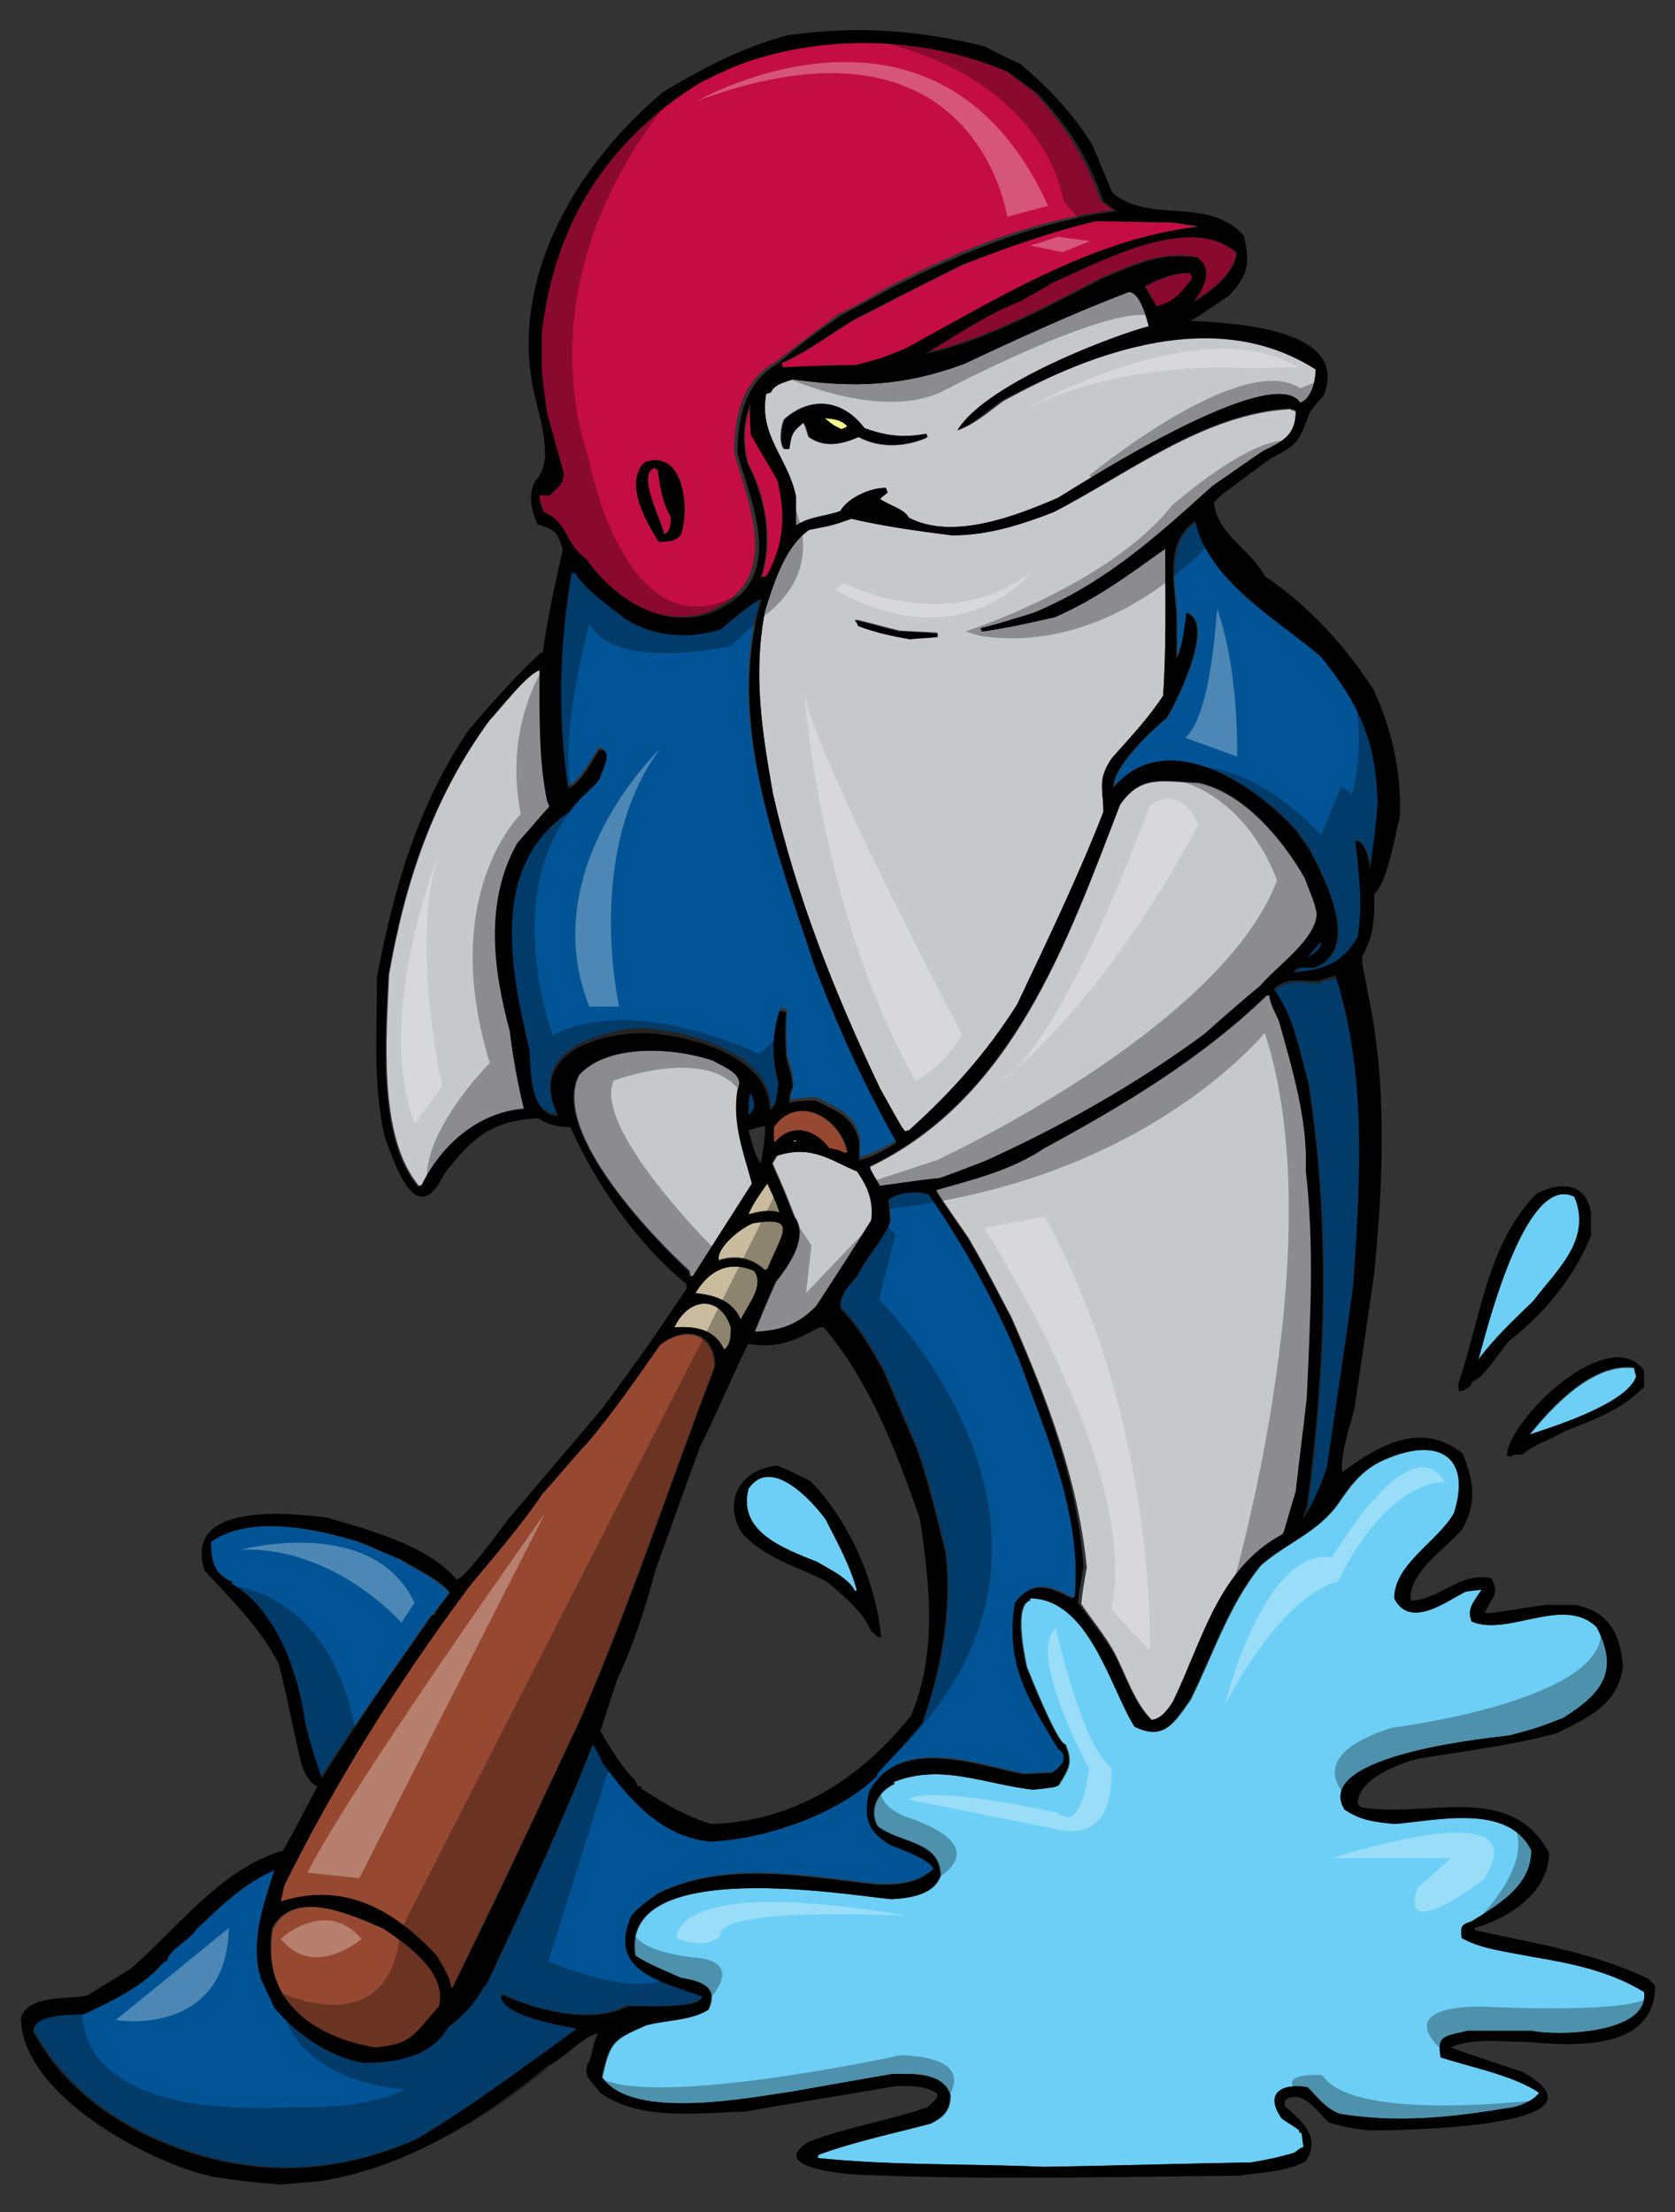 <?xml version="1.0" encoding="utf-8"?>
<!-- Generator: Adobe Illustrator 17.0.0, SVG Export Plug-In . SVG Version: 6.00 Build 0)  -->
<!DOCTYPE svg PUBLIC "-//W3C//DTD SVG 1.1//EN" "http://www.w3.org/Graphics/SVG/1.1/DTD/svg11.dtd">
<svg version="1.1" id="Layer_1" xmlns="http://www.w3.org/2000/svg" xmlns:xlink="http://www.w3.org/1999/xlink" x="0px" y="0px"
	 width="151.5px" height="200px" viewBox="0 0 151.5 200" enable-background="new 0 0 151.5 200" xml:space="preserve">
<rect x="0" y="0" width="151.5" height="200" fill="#333333" stroke="none"/>
<path id="color7" fill="#6DCFF6" d="M148.9,180.1c0.3,3.8-8.1,4-10.3,3.5c-1.9,0-3.9,0-5.8,0c-1.9,0.5-2.8,0.3-2.4,2.4
	c2.7,0.9,6.5,1.6,8.9,3.2c-0.5,0.7-1.5,1.1-2.3,1.3c-5.4,0.9-10.4,1.5-15.8,0.6c-1.3-0.5-1.9-1.4-2.9-2.4c-2.2-0.4-3.9,0.5-2.3,2.8
	c0.5,0.4,1.1,0.7,1.6,1.1c0,0.1,0,0.1,0,0.2c0.1,0,0.1,0,0.2,0c0.1,0.4,0.1,0.9,0.2,1.3c-0.3,0.1-0.3,0.1-0.8,0.5
	c-1.3,0.4-2.7,0.7-4,0.9c-6.2,0.1-12.4,0.3-18.7,0.4c-6.8-0.3-13.7-0.1-20.5-0.8c0-0.1,0-0.2,0.1-0.3c3.3-1.2,6.7-1.9,10.1-2.8
	c1.2-0.6,1.8-1.2,1.8-2.6c-0.7-2.1-3.4-1.9-5.2-1.9c-4.6,0.8-4.6,0.8-9.1,1.6c-3.6,0.5-14.5,2.7-17.2-1.3c0.7-3.2,1-3.4,4-4.7
	c1.9-0.5,4-0.4,5.6-1.4c1-2.1-0.7-2.6-2.5-2.9c-1.3-0.6-2.9-1.2-4.1-2c-1.5-9.1,19.7-5.4,23.2-5.1c1.7-0.1,3.8-0.4,4.4-2.1
	c0-3.2-3.6-2.9-5.7-4.5c-0.8-1.5,0-3.1,1.5-3.8c0-0.1,0-0.2,0-0.2c4.3-1.7,8.2,0.2,12.6,0.7c1.9-0.2,1.9-0.2,2.3-0.4
	c0.9-1.5,1.3-2,0.6-3.7c-0.7,0-3.1-6-3.5-7c-0.2-1-1.2-5.6,0.3-6c0-0.1,0-0.2,0-0.2c5.4,0,7.3,8.1,9.5,11.6c2.6,1.3,3.5-0.3,5-2.4
	c2-4,3.5-8.7,6.4-12.2c2.3-2,5.2-3,7-5.6c0.9-1.3,2-3,4.1-3.9c4.7-2.1,8.1-0.6,6.4,4.8c-1.5,2.6-5.4,4.6-5.4,7.7
	c1.4,2.8,4.6,0.3,6.4-0.6c0.5-0.1,1-0.1,1.5-0.2c-0.6,1-1.4,1.7-0.9,2.9c3.2,1.4,8.3-2.4,11.3,0.5c2.1,4,0.5,6-3,8.2
	c-2.3,0.9-2.3,0.9-4.9,1.6c-0.5,0.1-18,1.6-14.9,6.7c1.5,1,2.6,1.1,4.5,1.3c3.8-0.3,10.3-1.9,12.4,2.4c0,3.2-3,4.9-5.4,6.4
	c-1,0.3-1,0.5-0.9,1.5c1.6,1,4.4,1.3,6.3,1.7C142.2,177.4,145.7,178.2,148.9,180.1z M73.9,141.2c1,0.6,2.9,1.5,3.4,2.6
	c0.1,0,0.1,0,0.2,0c-0.6-2.2-1.8-4.4-2.8-6.4c-1.3-1.8-5-5.8-7-2.8C66.7,138.5,70.9,140,73.9,141.2z M148,124.5
	c-0.1-0.3-0.2-0.6-0.2-0.8c-3.7-0.5-7.4,3.5-9.5,6.1C140.4,129.1,147.2,127,148,124.5z M138.7,117.6c2.1-2.8,5.4-5.5,3.7-9.4
	c-4.5-2.3-8.1,12.8-8.7,14.7C135.1,121,136.9,119.3,138.7,117.6z"/>
<path id="color6" fill="#974831" d="M24.7,174.4c1.9-3.8,7.3-1.2,10,0c2.1,1.4,5.9,4,5.1,7.1c-2.3,2.5-2.3,3.4-5.8,3.7
	C28.2,184.2,23.6,180.8,24.7,174.4z M39.4,176.9c0.4,0.9,1.3,2,1.3,3c0.1-0.1,0.1-0.1,0.2-0.2c4.4-9,4.4-9,11.4-23.9
	c4.6-10.5,8.2-21.5,12.3-32.2c0-3.2-2.8-3.7-5-1.9c-2.2,3-4.4,6.2-6.7,9c-0.2,0.1-3.3,3.8-3.9,4.4c-2,2.9-4.5,5.7-6.7,8.5
	c-6.4,8.6-11.9,17.4-16.7,27c-0.1,0.5-0.2,1-0.3,1.5C31,170.2,35.5,172.6,39.4,176.9z M74.9,103.8c1,0.2,1,0.2,1.3,0.4
	c0.1,0,0.3,0,0.4,0c-0.6-3.1-4.5-5.4-6.7-2.3c0,0.4,0,0.9,0,1.3c0,0,0.1,0,0.2,0C71.6,101.5,73.8,102.1,74.9,103.8z"/>
<path id="color5" fill="#C9BC9E" d="M61,120c1.3-2.7,4.1-3,5.1,0c0,0.7,0,1.6-0.6,2C64.5,120.1,62.8,119.9,61,120z M62.9,116.9
	c1.7,0.2,3.4,0.7,4.1,2.4c0.6-1.3,2.2-3.1,1.2-4.4C65.9,113.9,64.1,114.9,62.9,116.9z M65,113.9c1.6-0.5,3-0.2,4.2,0.9
	c0,0,0.1-0.1,0.2-0.1c1.3-3.2,2.9-4.8-1.3-4.2C67.1,111,64.8,112.7,65,113.9z M70.5,109.6c-0.3-0.9-0.3-0.9-1.1-2.6
	c-0.7,0.9-1.3,1.8-1.8,2.8C68.6,109.5,69.5,109.3,70.5,109.6z M72,103.2c0-0.1,0-0.1,0-0.1c-0.1,0-0.2,0-0.2,0c0,0.1,0,0.1,0,0.1
	C71.9,103.2,72,103.2,72,103.2z"/>
<path id="color4" fill="#005496" d="M67.7,100.8c0-1.4,0-1.4,0.2-2C68.2,99.6,68.5,100.1,67.7,100.8z M56.6,181.3
	c-3,1.7-8.2,0.4-11-1c-0.1,0-0.2,0.1-0.2,0.1c0.3,1.8,5.3,2.6,6.9,2.9c-4.7,3.4-9.5,7-14.5,10c-6.3,2.8-12.5,3.3-18.5,1.8
	c-6.7-1.7-12.9-5.4-16.2-11.5c0-1.7,3.6-1.5,4.6-1.6c2.4-1.1,5.5-2.6,7.2-4.7c0.1,0,0.2-0.1,0.3-0.1c0-0.9,2.2-2,2.6-2.8
	c2.2-2.1,4.3-4.2,7.1-5.4c-1,3.2-2.2,6.5-1.2,9.8c0.4,0.9,0.8,1.7,1.2,2.6c1.9,2.3,5,4.5,8.1,5c2.8,0,6.1-0.5,7.6-3.2
	c1.2-0.9,2.5-2.2,3.2-3.6c0.1-0.1,0.2-0.2,0.3-0.3c3.3-7.1,6.7-14.3,9.6-21.7c0.4,0.6,0.4,0.6,0.9,1.7c2.6,3.5,5.3,6.6,9.7,7.1
	c4.9-0.2,11.5-2.4,15.1-5.9c0-0.1,0-0.2,0-0.2c1.4-1.5,2.8-3,4.1-4.6c1.7-4.9,2.7-10.2,2.1-15.4c-0.8-3.1-1.5-6.3-2.6-9.4
	c-1-2.3-2-4.7-3-7c-1.2-2.2-2.2-3.9-3.9-5.7c-0.2-1.1,0.8-2.1,1.5-2.9c0.8-1.7,2.3-3.2,3-4.9c-0.1-1.4-0.1-1.4-0.2-2
	c0.9-0.7,2.7-0.9,3.7-0.5c3.3,4.8,6,9.7,8.2,15c2.4,6.7,5.7,14,5,21.4c-0.1,0-0.2,0.1-0.3,0.1c-2-1.1-3.6-1.6-5.1,0.4
	c-0.9,5.5,1.1,8.6,3.9,13.2c1.1,0.8,0.2,1.7-0.6,2.2c-0.9,0-1.7,0.1-2.6,0.1c-4.1-0.8-11.2-3.5-13.9,1.6c-0.5,2.3-0.2,3.5,1.9,4.8
	c0.5,0.2,3.9,1.4,3.9,2.2c-1.5,1.3-2.9,1.4-5,1.4c-6.5-0.7-13.8-2.2-19.9,0.8c-0.9,0.6-1.7,1.2-2.4,2c-2.2,5,2.6,5.9,6.4,7.3
	C63.3,181.7,57.6,181.3,56.6,181.3z M20,174.5c-0.1,0-0.1,0-0.2,0.2C19.8,174.6,19.9,174.5,20,174.5z M39,146c0.1,0,0.1,0,0.2,0
	c0.1-0.3,0.1-0.3,1.4-2c-0.8-1.1-3.4-2.3-4.4-3c-1.3-0.5-2.5-1.1-3.8-1.6c-3.9-1.2-9.8-2.5-13.4,0c0,1.6,0.3,2.9,1.9,3.6
	c0,0.1,0,0.1,0,0.2c4,2.3,6.1,8.1,6.6,12.5c0.8,3.3,1.2,4.3,1.4,5.1C32.1,155.8,35.6,150.9,39,146z M119.3,88.9c-1.5,0-3-0.4-4,0.7
	c1.8,2.4,2.3,5.6,3.1,8.4c2,12.7,1.6,25.5-0.1,38.3c-0.1,0.4-0.3,0.8-0.4,1.3c1-1.6,1.6-2.9,2.2-4.7c1.6-10.7,1.6-10.7,2.4-16.5
	c0.6-9.3,1.2-18.9-1.5-27.9C120.4,88.5,119.8,88.7,119.3,88.9z M69.7,100c0.6,0.2,0.8-2.1,0.8-2.4c-0.6-2.2-0.7-4.3,0.1-6.5
	c0.2,0,0.4,0.1,0.6,0.1c-0.1,1.9-0.1,1.9,0,4.1c0.5,1.7,0.5,1.7,0.6,2.7c-0.2,0.7-0.2,0.7-0.3,1.4c1.2-0.2,1.2-0.2,2.4-0.2
	c1.9,1,3.3,1.4,3.9,3.6c0,0.6,0,1.2,0,1.8c1.3-0.4,2.4-1,3.4-1.6c-2.8-5.1-5.3-10.5-7.4-15.9C70.2,76.8,65.5,65,68.8,54
	c-0.5-0.1-3.6,2.6-3.7,2.7c-3,1-5.9,0.8-8.6-0.9c-1.6-1.3-3.6-2.4-4.6-4.2c-0.1,0-0.2,0-0.3,0c-1.1,6.5-1.3,13-0.3,19.5
	c1.2-0.6,2.1-2.4,2.8-3.5c1.4-0.1,0.2,2,0,2.7c-0.8,1.1-2,1.8-2.7,2.9c-7.3,5-5.3,14.3-3.6,21.6c0.1,1.6,0,5.9,2.6,5.9
	c-2.7-5.5,3.3-7.4,7.5-7.8C61.7,93.1,69.7,95,69.7,100z M106.5,55.6c0,1.3,0,2.6,0,4c0.6-1.4,0.7-2.7,0.9-4.2
	c2.7,0.9-1.1,8.3-1.8,9.5c-1.2,0.9-5,4.5-4.8,6.3c4.8-5.7,12.9-0.2,16.6,4c0.4,0.5,0.7,1.1,1.1,1.6c1.3,2.6,4.8,9.1,0.4,10.7
	c-0.5,0-1.5-0.2-1.8,0.4c2.7-0.3,4.3-0.8,5.8-3.2c0.5-2.8,0.1-5.8-0.2-8.6c0.1-0.1,0.1-0.1,0.2-0.1c0.8,0.5,1,1.7,1.1,2.6
	c0.3-2.1,0.6-4.1,0.7-6.2c-0.2-5.5-1.7-8.6-5.1-13c-3.8-3.3-10.2-6.8-11.3-12.3C105.5,49,106.3,52.6,106.5,55.6z M119.5,85.2
	c-0.2,0.1-0.2,0.1-1.2,1.3C118.8,86.3,119.5,85.8,119.5,85.2z"/>
<path id="color3" fill="#C7C8CA" d="M97.8,145c0.1-1.1,0.3-2.2,0.5-3.3c-0.8-8-3.6-15.3-6.8-22.6c-1.6-3-2.1-4.1-3.9-7.2
	c-2.7-3.9-2.7-3.9-2.9-4.3c3.5-1,6.8-1.8,9.8-3.8c7.2-3.9,14.2-8.1,20.1-13.8c0.1,0,0.2,0,0.3,0c0.1,0.9,0.6,1.6,0.9,2.4
	c1.2,4.3,2.6,8.9,2.4,13.4c0.8,6.8,0.4,13.7,0.1,20.5c-0.3,2.8-0.7,5.7-1,8.5c-1,3.3-1,3.6-1.2,3.9c-5.8,3.1-7.2,9.5-9.9,15.1
	c-0.5,0.8-1.1,1.6-2,1.7c-1.6-1.6-2.3-4-3.4-6.1C100,147.9,98.8,146.5,97.8,145z M77.6,105.9c-2.2-0.8-4-2.5-7.3-1.4
	c-0.1,0.2-0.3,0.5-0.4,0.7c1.1,2.5,1.1,2.5,2,4.8c1.3,1.8-0.6,4.5-1.7,5.9c-0.7,1.5-1.3,3-1.9,4.5c2.4-0.1,3.9-0.7,5.6-2.3
	c1.7-2.6,3.4-5.2,5.1-7.8C79.1,108.6,78.6,107.3,77.6,105.9z M62.5,115.4c0.1,0,0.2-0.1,0.3-0.1c1.7-2.8,3.5-5.5,5.3-8.3
	c-0.7-2.7-1.8-5.3-1.3-8.5c0.7-1.4-1.2-2-2.2-2.6c-3.5-1.2-9.6-1.6-12.2,1.3c-2.6,5.1,6.8,14.8,10,17.7
	C62.4,115.1,62.4,115.2,62.5,115.4z M46.9,76.1c1-1.1,1.9-2.2,2.9-3.3c-0.1-0.2-0.2-0.3-0.2-0.4c-0.9-3.9-0.7-8-0.7-11.9
	c-1.2,0.4-3.7,3.7-4.6,4.6c-5.1,7-7.6,14.5-9.1,23c-0.2,5.1-1.1,14.6,2.7,19.1c0.1,0,0.2-0.1,0.3-0.1c1.8-3.7,5.2-6.6,9.3-6.9
	c-0.6-2.3-1-4.7-1.3-7.1C44.6,87.5,43.9,81.4,46.9,76.1z M85,106.6c1.3-0.5,2.6-1,4-1.5c6.9-3.1,13.8-6.9,19.9-11.5
	c1.7-1.5,3.4-3,5.1-4.4c1.5-1.8,5.1-4.2,5.1-6.6c-0.2-0.9-0.2-0.9-1.1-3.2c-2-3.5-5.5-7.7-9.6-8.6c-3.3-0.1-5.2-0.8-7.1,2
	c-4.8,12.5-9.7,26.5-22.6,32.7c0,0.3,0,0.3,0.9,1.9C84,106.6,84,106.6,85,106.6z M116.7,37c0.1,0.1,0.3,0.1,0.5,0.2
	c0,2.2-1.2,2.7-3,3.6c-1.5,1-3,2.1-4.5,3.1c-5.1,4.6-9.7,8.8-16.2,11.5c-1.6,0.5-3.2,1-4.8,1.4c0,0.1,0.1,0.2,0.1,0.3
	c2.2-0.3,4.4-0.8,6.6-1.3c3.7-1.6,6.8-3.9,10-6.2c0,4.4,0.1,8.9-0.2,13.3c-1.3,2-3,3.8-4.6,5.6c-1.4,2-0.8,2.8-0.8,4.9
	c-2.3,5.9-5.1,11.7-7.8,17.4c-2.7,4.3-6,8-9.8,11.4c-0.1,0-0.2,0-0.3,0.1c-0.3-0.3-0.3-0.3-2.3-3.9C75.5,89.8,72,81,69.9,71.7
	c-1-5.7-1.8-10.8-0.7-16.5c0.8-2.5,1.8-5.8,4-7.3c2.1-0.4,2.1-0.4,3.8-1c3,0.7,6,1.1,9.1,1.5c3.2,0,6.1-0.9,9.2-2.1
	C102,42.9,108.9,37.4,116.7,37z M84.8,57.2c-1.2-0.1-2.4-0.1-3.5-0.2c-2-0.5-3.3-0.9-4-1c0.3,0.2,0.2,0.2,0.3,0.5
	c1.6,0.7,3,1,4.7,1.2c0.8-0.1,1.6-0.2,2.5-0.2C84.8,57.4,84.8,57.3,84.8,57.2z M90.7,36.3c8.5-4.7,19.3-8.7,28.3-2.9
	c0,1-0.4,2.7-1.4,3c-2.6-3.9-21,8.1-21.9,8.6c-3.7,1.6-9.5,3.9-13.5,1.8c-0.4-0.8-1.8-1.1-2.6-1.7c0.2-0.2,0.5-0.4,0.7-0.6
	c-0.1-0.1-0.1-0.3-0.2-0.4c-1.4,0-3.4,0.9-4.1,2.1c-1.4,0.5-2.8,0.5-4,1.3c0-0.9,0-1.8,0-2.6c-0.7-3.5-3.4-5.5-2.7-9.3
	c0.1,0,0.3-0.1,0.4-0.1c0.4-0.8,1.2-0.9,2-1.2c5.7,0.8,10.1,0.6,15.5-1.4c4.9-2.3,9.9-4.6,14.9-6.5c1,0,1.6,2.3,1.8,3.1
	c-2.8,0.7-14.7,5.1-17.3,9.4C88,38.5,89.6,37.1,90.7,36.3z M83.8,39.6c0-0.1-0.1-0.2-0.1-0.3c-2,0.3-3.7,0.1-5.6-0.6
	c-1.9-2.5-4.7-3-7.2-0.8c-0.3,0.6-0.5,2.2,0,2.7c0.1,0,0.3,0,0.4,0c0.2-1.3,0.2-1.5,1.3-2.4c0.2,0.3,0.2,0.3,0.5,1.3
	c1.4,1,2.9,0.7,4.5,0C79.6,40.6,81.9,40.4,83.8,39.6z"/>
<path id="color2_1_" fill="#FFF78F" d="M74.6,37.8c0.8,0.1,1.4,0.1,2,0.7c0,0.1,0,0.1-0.5,0.3C75.3,38.4,75.3,38.4,74.6,37.8z"/>
<path id="color1" fill="#C40D42" d="M52.7,50.4c3.1,4.5,7.9,6.4,11.6,4.8c6.4-2.8,3.5-9.3,2.1-14.3c0-3.2,0.7-6.4,3.6-8.1
	c2.9-2.2,2.9-2.2,5.8-4.4c1.5-0.7,1.5-0.7,4.6-2.5c6.6-3.4,13-6,20.3-6.9c-0.4-0.3-0.8-0.6-1.2-0.9c-1.3-3.9-3.2-6.7-5.9-9.7
	c-1.3-1-2.2-1.6-2.5-1.9c-7.5-3.3-16.7-3.6-24.4-0.8c-1.3,0.6-2.5,1.2-3.7,1.7c-8.4,5.2-13.1,12.8-14.3,22.7c0,1,0,2,0,3.1
	c0.2,1.3,0.3,2.7,0.5,4.1c0.5,1.3,0.5,1.3,1.5,5.4c-0.1,1.1-0.4,1.3-1.3,2c-0.6,0-0.7-0.1-0.9,0c0,0.6,0.2,1,0.4,1.5
	C51.5,47.3,51,49.1,52.7,50.4z M58.3,41.8c3.6-1.3,4.1,4.2,3.3,6.5c-0.6,0.7-1.2,0.7-2,0.7C58.5,47.3,56.4,43.7,58.3,41.8z
	 M68.9,52.2c1.1-3.3,0.4-7.2-1.2-10.3c-0.5-1.9-0.4-3.7,0.3-5.5c-0.1,0.8-0.1,0.8,0,2.9c0.8,1.4,1.6,2.7,2.4,4.1
	c0.8,3.2,0.6,5.9-1,8.7C69.1,52.1,69,52.1,68.9,52.2z M60.1,48.3c-0.1-1-2.6-5.4-0.9-6c0.1,0.1,0.2,0.1,0.3,0.2
	c0.2,1.5,0.4,2.9,1.2,4.3C60.7,47.4,60.8,48.2,60.1,48.3z M99.1,20c2.3,0,4.5,0.1,6.8,0.1c2.4,0.4,2.4,0.4,2.3,0.5
	c-9.5,1.1-18.1,6.5-26.4,11c-2.2,0.9-2.2,0.9-4.5,1.5c-2.2,0-4.4,0.1-6.6,0.2c0-0.1-0.1-0.3-0.1-0.4c2.4-1,4.6-2.8,6.9-4.1
	c1.7-0.8,2.4-1.3,9.5-4.8C91.1,22.3,94.9,21,99.1,20z M111.8,22.8c-0.2,1.9-2.1,3.4-3.7,4.3c-0.1,0-0.1,0-0.2,0
	c0.9-1.1,1.8-2.9,0.3-3.9c-3.3-0.5-5.5,0.6-8.6,1.9c-5.1,2.6-10.4,5.6-16,6.8c2.8-1.7,5.6-3.6,8.7-4.8c0.4-0.3,2.2-1.2,2.7-1.6
	C99.2,23.7,107.6,19.1,111.8,22.8z M107.8,24.7c0,0.2,0.1,0.3,0.1,0.5c-1.1,1.4-1.5,2-3.2,2.5c-0.4-0.6-0.7-1.2-1.1-1.8
	C104.7,25.3,106.4,24.6,107.8,24.7z"/>
<path id="outline" d="M149.1,178.9c-5-2.4-10.3-3.2-15.7-4.4c0-0.1,0-0.2,0-0.2c3.1-0.9,6.7-3.2,6.7-6.8c-3.5-6.5-10.9-3.1-17-4.1
	c-0.1-0.1-0.2-0.2-0.3-0.3c0-2.3,3.8-3.7,5.5-4.1c4.2-0.7,8.4-1.2,12.5-2.3c2.8-1.4,5.6-2.6,6-6.1c-0.3-3-1.3-4.9-4.3-5.5
	c-0.9,0-1.8,0-2.8,0c-5.2,0.8-5.2,0.8-5.4,0.7c0.6-1.4,1.4-1.6,0.6-3.1c-2.7-0.7-4.8,2-7.3,2c-0.3-2.5,3.3-4.8,4.7-6.5
	c1.3-2.5,1-4.2,0-6.8c-3.7-2.9-7.4-0.9-10.9,1.7c-0.2-1.6,0.7-4.2,1.1-5.7c0.6-4.1,1.2-8.2,1.8-12.3c0.8-8.3,1.2-17.2-0.6-25.4
	c-0.1-0.8-0.6-2.7-0.5-3.2c1.1-2.1,1.1-3.2,1.1-5.7c1.2-1,1.9-5.4,2.3-6.9c0.2-4-0.7-8-2.4-11.6c-2.5-3.9-5.9-7.6-9.8-10.2
	c-1.3-2.5-4.3-3.7-4.6-6.7c0.7-0.7,0.7-0.7,5.2-4c2.4-1.2,2.5-1.5,3.5-4.2c0.4-0.5,0.8-1,1.2-1.4c2.6-6.3-8.8-6.6-12-6.8
	c0.7-0.4,0.7-0.4,3.5-2.3c1.7-1.9,1.9-2.8,1.3-5.4c-3.2-3.6-8.6-1-11.9-3.9c-0.6-1.4-1.2-2.9-1.8-4.3c-1.8-2.9-3.9-5.1-6.5-7.3
	c-2.7-1.3-2.7-1.3-3.2-1.6c-6.1-1.5-11.6-1.9-17.9-1c-4.1,1.1-7.5,2.9-11.2,5.1c-8,6.7-14.3,17.3-11.5,28c0.4,1.6,0.8,3.3,0.8,4.7
	c0,1-0.3,1.9-0.9,2.5c-0.7,1.4-0.3,2.6,0.2,3.9c1.6,0.5,1.8,0.6,2.3,2.3c-0.7,3.1-1.4,6.2-1.8,9.3c-0.1,0-0.2,0-0.3,0.1
	c-2.3,2.2-4.4,4.5-6.4,6.9c-4.6,6.7-6.8,14.4-8.3,22.3c0,4.9-0.4,9.7,0.7,14.5c1,2.7,2.9,8.5,5.4,3.3c2.5-3.2,4.2-4.8,8.5-5
	c0.8,0.6,1.9,0.8,2.9,0.8c2.3,5.2,6.1,10.6,10.5,14.2c0,0.1,0,0.3,0,0.4c-3.5,5.2-3.5,5.2-7.6,10.8c-2.8,3.3-5.7,6.7-8.5,10
	c-0.6,0.8-4,5.5-4.7,5.5c-2.6-3.1-8-4.5-11.7-5.6c-3.3-0.4-13.1-1.5-11.1,4.8c2.5,2.7,5,5.1,6.7,8.4c0.9,3.4,1.7,8,2.2,9.5
	c0.3,0.6,0.7,1.4,1.3,1.6c-1,1.9-2,3.9-3.1,5.8c-5.7,1.7-9.4,6.9-13.8,10.7c-1.3,0.8-2.6,1.6-3.9,2.4c-1.8,0.4-5.3-0.1-6,2
	c0,7,11.7,13.2,17.4,14.4c2.7,0.4,2.7,0.4,6,0.7c1.2-0.1,2.4-0.2,3.6-0.3c7.8-1.2,14.8-5.6,20.7-10.5c1.5-0.6,2.8-2.4,4.5-2.9
	c-0.3,0.6-0.3,0.6-0.7,2.3c-0.8,1.5-0.2,1.7,0.9,3.1c3.6,2.6,9,1.8,13.1,1.7c4.5-0.8,9-1.5,13.6-2.3c1.3,0,2.7-0.1,3.8,0.7
	c0,0.5-0.5,0.8-0.9,1.2c-3.5,1.2-7.2,1.8-10.7,3.1c-3.8,2.3,2.8,2.9,4.3,3c11.5,0.5,23,0.2,34.5,0.1c2-0.3,4.2-0.3,6.1-1.3
	c1.4-2.2-0.3-3.6-1.9-5c0-0.2,0-0.3,0-0.5c1.6-1.2,3.1,1.2,4,2c1.9,0.5,1.9,0.5,3.7,0.7c2.5,0,22.8-0.2,13.8-5.3
	c-2.2-0.7-4.3-1.4-6.5-2.2c2.1-0.9,4.6-0.5,6.9-0.5c4.4,0.4,11.6,0.8,11.6-5.1C149.5,179.3,149.3,179.1,149.1,178.9z M122.4,116.2
	c-0.8,5.8-0.8,5.8-2.4,16.5c-0.6,1.8-1.2,3.1-2.2,4.7c0.1-0.4,0.3-0.9,0.4-1.3c1.7-12.7,2.1-25.5,0.1-38.3c-0.8-2.8-1.3-6-3.1-8.4
	c1.1-1.1,2.5-0.7,4-0.7c0.5-0.2,1.1-0.4,1.6-0.5C123.7,97.4,123,106.9,122.4,116.2z M91.4,119.1c-1.6-3-2.1-4.1-3.9-7.2
	c-2.7-3.9-2.7-3.9-2.9-4.3c3.5-1,6.8-1.8,9.8-3.8c7.2-3.9,14.2-8.1,20.1-13.8c0.1,0,0.2,0,0.3,0c0.1,0.9,0.6,1.6,0.9,2.4
	c1.2,4.3,2.6,8.9,2.4,13.4c0.8,6.8,0.4,13.7,0.1,20.5c-0.3,2.8-0.7,5.7-1,8.5c-1,3.3-1,3.6-1.2,3.9c-5.8,3.1-7.2,9.5-9.9,15.1
	c-0.5,0.8-1.1,1.6-2,1.7c-1.6-1.6-2.3-4-3.4-6.1c-1-1.6-2.1-3-3.2-4.5c0.1-1.1,0.3-2.2,0.5-3.3C97.4,133.8,94.6,126.4,91.4,119.1z
	 M57.7,161.5c-0.1-0.2-0.2-0.4-0.3-0.6c-1.3-1.3-2.2-2.9-3.1-4.4c0.5-1.5,1-3.1,1.5-4.6c1.5-3.2,2.6-6.6,3.5-10
	c1.4-3.8,2.7-7.6,4.1-11.3c0.7-1.2,4-8.8,4.3-9.1c2.7,0.4,4-0.2,6.4-1.5c0.1,0,0.3,0,0.4,0c4.2,4.9,6.6,11.3,8.7,17.3
	c0.9,6,1.6,12.1-0.8,17.8c-4.6,5.8-10.7,9.6-18.1,9.8c-2.5-0.8-4.1-1.8-6.3-3.2c0-0.1,0-0.1,0-0.2C57.8,161.5,57.7,161.5,57.7,161.5
	z M69.2,101.8c0,1.3-0.2,2.3-0.4,3.4c-0.6-0.9-0.8-2-1.1-3C68.2,102,68.7,101.9,69.2,101.8z M67.7,100.8c0-1.4,0-1.4,0.2-2
	C68.2,99.6,68.5,100.1,67.7,100.8z M69.4,107c0.8,1.7,0.8,1.7,1.1,2.6c-1-0.2-1.9,0-2.8,0.2C68.1,108.8,68.8,107.9,69.4,107z
	 M68.1,110.6c4.2-0.7,2.6,1,1.3,4.2c-0.1,0-0.1,0-0.2,0.1c-1.2-1.1-2.6-1.4-4.2-0.9C64.8,112.7,67.1,111,68.1,110.6z M68.2,114.9
	c1,1.3-0.6,3.1-1.2,4.4c-0.8-1.8-2.4-2.2-4.1-2.4C64.1,114.9,65.9,113.9,68.2,114.9z M73.8,118.1c-1.7,1.7-3.2,2.2-5.6,2.3
	c0.6-1.5,1.3-3,1.9-4.5c1.2-1.4,3.1-4,1.7-5.9c-0.9-2.3-0.9-2.3-2-4.8c0.1-0.2,0.2-0.5,0.4-0.7c3.3-1.1,5.2,0.6,7.3,1.4
	c1,1.4,1.5,2.7,1.3,4.4C77.2,112.9,75.5,115.5,73.8,118.1z M70.2,103.2c-0.1,0-0.1,0-0.2,0c0-0.5,0-0.9,0-1.3
	c2.2-3.1,6.1-0.8,6.7,2.3c-0.2,0-0.3,0-0.4,0c-0.3-0.2-0.3-0.2-1.3-0.4C73.8,102.1,71.6,101.5,70.2,103.2z M72,103.1
	c0,0,0,0.1,0,0.1c-0.1,0-0.1,0-0.2,0c0,0,0-0.1,0-0.1C71.9,103.1,71.9,103.1,72,103.1z M78.7,105.4c12.8-6.2,17.8-20.2,22.6-32.7
	c1.9-2.7,3.8-2.1,7.1-2c4.1,0.9,7.6,5.1,9.6,8.6c0.9,2.3,0.9,2.3,1.1,3.2c0,2.4-3.6,4.8-5.1,6.6c-1.7,1.4-3.4,2.9-5.1,4.4
	c-6.1,4.5-13,8.4-19.9,11.5c-1.3,0.5-2.6,1-4,1.5c-1.1,0.1-1.1,0.1-5.4,0.7C78.7,105.7,78.7,105.7,78.7,105.4z M119.5,85.2
	c0,0.6-0.7,1.1-1.2,1.3C119.3,85.3,119.3,85.3,119.5,85.2z M119.5,59.4c3.5,4.4,4.9,7.5,5.1,13c-0.1,2.1-0.4,4.1-0.7,6.2
	c-0.1-0.9-0.3-2.1-1.1-2.6c-0.1,0-0.2,0.1-0.2,0.1c0.3,2.8,0.7,5.8,0.2,8.6c-1.5,2.5-3.1,3-5.8,3.2c0.3-0.6,1.3-0.4,1.8-0.4
	c4.4-1.7,1-8.1-0.4-10.7c-0.4-0.6-0.8-1.1-1.1-1.6c-3.7-4.2-11.8-9.7-16.6-4c-0.2-1.8,3.7-5.4,4.8-6.3c0.8-1.2,4.5-8.6,1.8-9.5
	c-0.2,1.5-0.3,2.8-0.9,4.2c0-1.3,0-2.6,0-4c-0.2-3-1.1-6.6,1.7-8.5C109.3,52.6,115.7,56.1,119.5,59.4z M114.2,40.8
	c-1.5,1-3,2.1-4.5,3.1c-5.1,4.6-9.7,8.8-16.2,11.5c-1.6,0.5-3.2,1-4.8,1.4c0,0.1,0.1,0.2,0.1,0.3c2.2-0.3,4.4-0.8,6.6-1.3
	c3.7-1.6,6.8-3.9,10-6.2c0,4.4,0.1,8.9-0.2,13.3c-1.3,2-3,3.8-4.6,5.6c-1.4,2-0.8,2.8-0.8,4.9c-2.3,5.9-5.1,11.7-7.8,17.4
	c-2.7,4.3-6,8-9.8,11.4c-0.1,0-0.2,0-0.3,0.1c-0.3-0.3-0.3-0.3-2.3-3.9C75.5,89.8,72,81,69.9,71.7c-1-5.7-1.8-10.8-0.7-16.5
	c0.8-2.5,1.8-5.8,4-7.3c2.1-0.4,2.1-0.4,3.8-1c3,0.7,6,1.1,9.1,1.5c3.2,0,6.1-0.9,9.2-2.1c6.7-3.5,13.6-9,21.4-9.4
	c0.1,0.1,0.3,0.1,0.5,0.2C117.2,39.4,116,39.9,114.2,40.8z M67.6,41.9c-0.5-1.9-0.4-3.7,0.3-5.5c-0.1,0.8-0.1,0.8,0,2.9
	c0.8,1.4,1.6,2.7,2.4,4.1c0.8,3.2,0.6,5.9-1,8.7c-0.2,0-0.3,0.1-0.5,0.1C69.9,48.9,69.2,44.9,67.6,41.9z M119,33.4
	c0,1-0.4,2.7-1.4,3c-2.6-3.9-21,8.1-21.9,8.6c-3.7,1.6-9.5,3.9-13.5,1.8c-0.4-0.8-1.8-1.1-2.6-1.7c0.2-0.2,0.5-0.4,0.7-0.6
	c-0.1-0.1-0.1-0.3-0.2-0.4c-1.4,0-3.4,0.9-4.1,2.1c-1.4,0.5-2.8,0.5-4,1.3c0-0.9,0-1.8,0-2.6c-0.7-3.5-3.4-5.5-2.7-9.3
	c0.1,0,0.3-0.1,0.4-0.1c0.4-0.8,1.2-0.9,2-1.2c5.7,0.8,10.1,0.6,15.5-1.4c4.9-2.3,9.9-4.6,14.9-6.5c1,0,1.6,2.3,1.8,3.1
	c-2.8,0.7-14.7,5.1-17.3,9.4c1.3-0.5,2.9-1.9,4-2.7C99.2,31.7,110,27.7,119,33.4z M104.6,27.7c-0.4-0.6-0.7-1.2-1.1-1.8
	c1.2-0.7,2.8-1.3,4.2-1.2c0,0.2,0.1,0.3,0.1,0.5C106.7,26.6,106.3,27.2,104.6,27.7z M108.2,27.2c-0.1,0-0.1,0-0.2,0
	c0.9-1.1,1.8-2.9,0.3-3.9c-3.3-0.5-5.5,0.6-8.6,1.9c-5.1,2.6-10.4,5.6-16,6.8c2.8-1.7,5.6-3.6,8.7-4.8c0.4-0.3,2.2-1.2,2.7-1.6
	c4.2-1.8,12.6-6.5,16.8-2.7C111.6,24.8,109.7,26.2,108.2,27.2z M108.3,20.5c-9.5,1.1-18.1,6.5-26.4,11c-2.2,0.9-2.2,0.9-4.5,1.5
	c-2.2,0-4.4,0.1-6.6,0.2c0-0.1-0.1-0.3-0.1-0.4c2.4-1,4.6-2.8,6.9-4.1c1.7-0.8,2.4-1.3,9.5-4.8c4-1.5,7.8-2.9,12-3.9
	c2.3,0,4.5,0.1,6.8,0.1C108.3,20.4,108.3,20.4,108.3,20.5z M49.2,46.3c-0.2-0.5-0.4-1-0.4-1.5c0.2-0.1,0.4,0,0.9,0
	c0.8-0.8,1.2-0.9,1.3-2c-1.1-4-1.1-4-1.5-5.4c-0.2-1.4-0.4-2.7-0.5-4.1c0-1.1,0-2.1,0-3.1c1.1-9.9,5.9-17.5,14.3-22.7
	c1.2-0.6,2.4-1.2,3.7-1.7c7.7-2.8,16.9-2.5,24.4,0.8c0.3,0.3,1.2,0.9,2.5,1.9c2.8,3,4.6,5.8,5.9,9.7c0.4,0.3,0.8,0.6,1.2,0.9
	c-7.4,1-13.7,3.6-20.3,6.9c-3.1,1.7-3.1,1.7-4.6,2.5c-3,2.1-3,2.1-5.8,4.4c-2.9,1.7-3.6,4.9-3.6,8.1c1.5,5.1,4.4,11.5-2.1,14.3
	c-3.7,1.6-8.4-0.3-11.6-4.8C51,49.1,51.5,47.3,49.2,46.3z M38.1,107.2c-0.1,0-0.2,0-0.3,0.1c-3.8-4.5-2.9-14-2.7-19.1
	c1.5-8.5,4-16,9.1-23c0.9-1,3.4-4.2,4.6-4.6c0,4-0.1,8.1,0.7,11.9c0.1,0.1,0.1,0.3,0.2,0.4c-1,1.1-1.9,2.2-2.9,3.3
	c-3,5.3-2.2,11.4-0.7,17c0.3,2.4,0.7,4.7,1.3,7.1C43.3,100.5,39.9,103.5,38.1,107.2z M50.5,100.9c-2.6,0-2.5-4.3-2.6-5.9
	c-1.7-7.3-3.7-16.7,3.6-21.6c0.7-1.1,1.9-1.9,2.7-2.9c0.2-0.7,1.4-2.8,0-2.7c-0.7,1.1-1.6,2.9-2.8,3.5c-1-6.5-0.8-13,0.3-19.5
	c0.1,0,0.2,0,0.3,0c1.1,1.7,3,2.9,4.6,4.2c2.7,1.6,5.7,1.8,8.6,0.9c0.1-0.1,3.2-2.8,3.7-2.7c-3.3,11,1.4,22.8,4.8,33.2
	c2.1,5.5,4.5,10.8,7.4,15.9c-1,0.6-2.1,1.3-3.4,1.6c0-0.6,0-1.2,0-1.8c-0.6-2.2-2-2.6-3.9-3.6c-1.3,0-1.3,0-2.4,0.2
	c0-0.8,0-0.8,0.3-1.4c-0.1-1-0.1-1-0.6-2.7c-0.1-2.2-0.1-2.2,0-4.1c-0.2,0-0.4-0.1-0.6-0.1c-0.7,2.2-0.7,4.2-0.1,6.5
	c0,0.3-0.2,2.6-0.8,2.4c0-5-7.9-6.9-11.7-6.9C53.8,93.5,47.8,95.4,50.5,100.9z M52.3,97.2c2.6-2.9,8.8-2.5,12.2-1.3
	c1,0.6,2.9,1.2,2.2,2.6c-0.5,3.2,0.6,5.8,1.3,8.5c-1.8,2.8-3.5,5.5-5.3,8.3c-0.1,0-0.2,0.1-0.3,0.1c-0.1-0.2-0.1-0.3-0.2-0.5
	C59.1,112,49.7,102.3,52.3,97.2z M66.1,120c0,0.7,0,1.6-0.6,2c-0.9-1.9-2.6-2.1-4.5-2C62.2,117.3,65.1,117,66.1,120z M27.6,155.7
	c-0.6-4.4-2.6-10.2-6.6-12.5c0-0.1,0-0.1,0-0.2c-1.7-0.7-1.9-2-1.9-3.6c3.5-2.5,9.5-1.2,13.4,0c1.3,0.5,2.5,1.1,3.8,1.6
	c1.1,0.7,3.7,1.9,4.4,3c-1.3,1.7-1.3,1.7-1.4,2c-0.1,0-0.1,0-0.2,0c-3.4,4.9-6.9,9.8-10,14.8C28.9,160,28.4,159,27.6,155.7z
	 M25.7,170.5c4.7-9.5,10.3-18.4,16.7-27c2.2-2.7,4.7-5.5,6.7-8.5c0.6-0.6,3.7-4.3,3.9-4.4c2.4-2.8,4.6-6,6.7-9c2.1-1.8,5-1.3,5,1.9
	c-4.1,10.7-7.7,21.7-12.3,32.2c-7,14.9-7,14.9-11.4,23.9c-0.1,0.1-0.2,0.1-0.2,0.2c0-1-0.8-2.1-1.3-3c-3.9-4.2-8.4-6.7-14.1-4.9
	C25.5,171.5,25.6,171,25.7,170.5z M34.6,174.3c2.1,1.4,5.9,4,5.1,7.1c-2.3,2.5-2.3,3.4-5.8,3.7c-5.8-1-10.3-4.4-9.3-10.8
	C26.6,170.6,31.9,173.2,34.6,174.3z M45.5,180.4c-0.1,0-0.2,0.1-0.2,0.1c0.3,1.8,5.3,2.6,6.9,2.9c-4.7,3.4-9.5,7-14.5,10
	c-6.3,2.8-12.5,3.3-18.5,1.8c-6.7-1.7-12.9-5.4-16.2-11.5c0-1.7,3.6-1.5,4.6-1.6c2.4-1.1,5.5-2.6,7.2-4.7c0.1,0,0.2-0.1,0.3-0.1
	c0-0.9,2.2-2,2.6-2.8c2.2-2.1,4.3-4.2,7.1-5.4c-1,3.2-2.2,6.5-1.2,9.8c0.4,0.9,0.8,1.7,1.2,2.6c1.9,2.3,5,4.5,8.1,5
	c2.8,0,6.1-0.5,7.6-3.2c1.2-0.9,2.5-2.2,3.2-3.6c0.1-0.1,0.2-0.2,0.3-0.3c3.3-7.1,6.7-14.3,9.6-21.7c0.4,0.6,0.4,0.6,0.9,1.7
	c2.6,3.5,5.3,6.6,9.7,7.1c4.9-0.2,11.5-2.4,15.1-5.9c0-0.1,0-0.2,0-0.2c1.4-1.5,2.8-3,4.1-4.6c1.7-4.9,2.7-10.2,2.1-15.4
	c-0.8-3.1-1.5-6.3-2.6-9.4c-1-2.3-2-4.7-3-7c-1.2-2.2-2.2-3.9-3.9-5.7c-0.2-1.1,0.8-2.1,1.5-2.9c0.8-1.7,2.3-3.2,3-4.9
	c-0.1-1.4-0.1-1.4-0.2-2c0.9-0.7,2.7-0.9,3.7-0.5c3.3,4.8,6,9.7,8.2,15c2.4,6.7,5.7,14,5,21.4c-0.1,0-0.2,0.1-0.3,0.1
	c-2-1.1-3.6-1.6-5.1,0.4c-0.9,5.5,1.1,8.6,3.9,13.2c1.1,0.8,0.2,1.7-0.6,2.2c-0.9,0-1.7,0.1-2.6,0.1c-4.1-0.8-11.2-3.5-13.9,1.6
	c-0.5,2.3-0.2,3.5,1.9,4.8c0.5,0.2,3.9,1.4,3.9,2.2c-1.5,1.3-2.9,1.4-5,1.4c-6.5-0.7-13.8-2.2-19.9,0.8c-0.9,0.6-1.7,1.2-2.4,2
	c-2.2,5,2.6,5.9,6.4,7.3c0,1.2-5.7,0.8-6.7,0.9C53.5,183.1,48.4,181.7,45.5,180.4z M138.5,183.6c-1.9,0-3.9,0-5.8,0
	c-1.9,0.5-2.8,0.3-2.4,2.4c2.7,0.9,6.5,1.6,8.9,3.2c-0.5,0.7-1.5,1.1-2.3,1.3c-5.4,0.9-10.4,1.5-15.8,0.6c-1.3-0.5-1.9-1.4-2.9-2.4
	c-2.2-0.4-3.9,0.5-2.3,2.8c0.5,0.4,1.1,0.7,1.6,1.1c0,0.1,0,0.1,0,0.2c0.1,0,0.1,0,0.2,0c0.1,0.4,0.1,0.9,0.2,1.3
	c-0.3,0.1-0.3,0.1-0.8,0.5c-1.3,0.4-2.7,0.7-4,0.9c-6.2,0.1-12.4,0.3-18.7,0.4c-6.8-0.3-13.7-0.1-20.5-0.8c0-0.1,0-0.2,0.1-0.3
	c3.3-1.2,6.7-1.9,10.1-2.8c1.2-0.6,1.8-1.2,1.8-2.6c-0.7-2.1-3.4-1.9-5.2-1.9c-4.6,0.8-4.6,0.8-9.1,1.6c-3.6,0.5-14.5,2.7-17.2-1.3
	c0.7-3.2,1-3.4,4-4.7c1.9-0.5,4-0.4,5.6-1.4c1-2.1-0.7-2.6-2.5-2.9c-1.3-0.6-2.9-1.2-4.1-2c-1.5-9.1,19.7-5.4,23.2-5.1
	c1.7-0.1,3.8-0.4,4.4-2.1c0-3.2-3.6-2.9-5.7-4.5c-0.8-1.5,0-3.1,1.5-3.8c0-0.1,0-0.2,0-0.2c4.3-1.7,8.2,0.2,12.6,0.7
	c1.9-0.2,1.9-0.2,2.3-0.4c0.9-1.5,1.3-2,0.6-3.7c-0.7,0-3.1-6-3.5-7c-0.2-1-1.2-5.6,0.3-6c0-0.1,0-0.2,0-0.2c5.4,0,7.3,8.1,9.5,11.6
	c2.6,1.3,3.5-0.3,5-2.4c2-4,3.5-8.7,6.4-12.2c2.3-2,5.2-3,7-5.6c0.9-1.3,2-3,4.1-3.9c4.7-2.1,8.1-0.6,6.4,4.8
	c-1.5,2.6-5.4,4.6-5.4,7.7c1.4,2.8,4.6,0.3,6.4-0.6c0.5-0.1,1-0.1,1.5-0.2c-0.6,1-1.4,1.7-0.9,2.9c3.2,1.4,8.3-2.4,11.3,0.5
	c2.1,4,0.5,6-3,8.2c-2.3,0.9-2.3,0.9-4.9,1.6c-0.5,0.1-18,1.6-14.9,6.7c1.5,1,2.6,1.1,4.5,1.3c3.8-0.3,10.3-1.9,12.4,2.4
	c0,3.2-3,4.9-5.4,6.4c-1,0.3-1,0.5-0.9,1.5c1.6,1,4.4,1.3,6.3,1.7c3.6,0.6,7.1,1.3,10.2,3.2C149.2,183.9,140.8,184.1,138.5,183.6z
	 M20,174.5c-0.1,0-0.1,0.1-0.2,0.2C19.9,174.5,19.9,174.5,20,174.5z M74.8,143c1.4,1.2,3.3,2.7,4,4.5c0.2,0.1,0.4,0.3,0.6,0.5
	c0.1,0,0.2,0,0.3,0c-0.5-5.1-2.9-10.5-6.4-14.1c-1-0.5-2-1-3-1.4c-3.3,0.3-5,3.2-3.2,6.1C69.2,140.9,72.1,141.6,74.8,143z
	 M67.7,134.6c2-3,5.7,1,7,2.8c1,2,2.3,4.2,2.8,6.4c-0.1,0-0.2,0-0.2,0c-0.5-1.1-2.4-2-3.4-2.6C70.9,140,66.7,138.5,67.7,134.6z
	 M136.3,131.6c0.1,0,0.2,0.1,0.3,0.1c0.3-0.2,0.3-0.2,1.1-0.2c1-0.9,2.7-1.4,3.8-2.1c2.8-1.1,5.1-1.9,7.2-4c0-0.5,0-1.1,0-1.5
	C145.5,119.5,136.3,128.5,136.3,131.6z M147.8,123.6c0.1,0.3,0.1,0.5,0.2,0.8c-0.8,2.5-7.6,4.6-9.7,5.3
	C140.3,127.1,144.1,123.1,147.8,123.6z M133.2,124.9c0.9-0.2,2.6-2.9,3.3-3.7c3.1-2.3,6-5.9,7.4-9.5c0-0.7,0-1.4,0-2.1
	c-0.5-2.7-2.7-2.8-4.9-1.7c-4.5,4.5-5.1,11.4-7.1,17.2c0,0.2,0,0.5,0.1,0.7C132.4,125.7,133,125.5,133.2,124.9z M142.4,108.2
	c1.6,3.9-1.6,6.6-3.7,9.4c-1.7,1.7-3.5,3.4-5,5.4C134.3,121,137.8,105.9,142.4,108.2z M81.3,57.1c1.2,0,2.3,0.1,3.5,0.2
	c0,0.1,0,0.2,0,0.3c-0.9,0.1-1.7,0.1-2.5,0.2c-1.7-0.3-3.1-0.6-4.7-1.2c-0.1-0.3-0.1-0.3-0.3-0.5C78,56.2,79.3,56.6,81.3,57.1z
	 M61.6,48.3c0.8-2.3,0.2-7.8-3.3-6.5c-1.9,1.9,0.2,5.5,1.3,7.2C60.5,48.9,61.1,49,61.6,48.3z M59.2,42.3c0.1,0.1,0.2,0.1,0.3,0.2
	c0.2,1.5,0.4,2.9,1.2,4.3c-0.1,0.6,0,1.3-0.7,1.5C60,47.3,57.5,42.9,59.2,42.3z M78.2,38.7c-1.9-2.5-4.7-3-7.2-0.8
	c-0.3,0.6-0.5,2.2,0,2.7c0.1,0,0.3,0,0.4,0c0.2-1.3,0.2-1.5,1.3-2.4c0.2,0.3,0.2,0.3,0.5,1.3c1.4,1,2.9,0.7,4.5,0c2,1,4.2,0.9,6.2,0
	c0-0.1-0.1-0.2-0.1-0.3C81.7,39.6,80.1,39.4,78.2,38.7z M76.1,38.8c-0.8-0.4-0.8-0.4-1.5-1c0.8,0.1,1.4,0.1,2,0.7
	C76.6,38.6,76.6,38.6,76.1,38.8z"/>
<path id="shadow" opacity="0.3" d="M44.3,96.1c-4.7-15.3,2.8-22.5,2.8-22.5c-1.7-8.5,2.6-14.1,2.6-14.1c0,0.3,0,0.6,0,1
	c0-3.6,0.4-7.3,1.6-10.2c0,0-0.8-3.5-2.5-3.4l-0.4-2.4l1.1-0.9l0.2-2.3L48.9,37c0,0-4.4-17.3,12.7-29.1c0,0-14.5,14.6-8.3,33.8
	c0,0,3.3,17.3,13.2,12.2c0,0,6.1-0.8,4.3-10c0,0,5.1,6.7-1.7,11.8l-3,2.7c0,0-10.4,2.4-12.8-2c0,0-2.8,10.2-1.6,15.1l-1.1,0.9h1.8
	C45,80.4,50,93.6,50,93.6c7.3-3.9,18.7,1.7,18.7,1.7l1.8-1.7l0.3,3.7l-0.3,2.7l-1.3,1l-2.1,0.8l-0.3-3.3c-3.1-3.9-11.3-0.8-11.3-0.8
	c-1.9,4.3,9,15.1,9,15.1l-1.6,2.3l-0.5,0.3c-3.3-1.2-11.1-13.9-11.1-13.9c-1.3,0.4-3.3-0.8-3.3-0.8c-5.9,0-9.3,6.8-9.3,6.8
	C37.7,102.7,44.3,96.1,44.3,96.1z M96.2,18.2l1.5,1.7l4.1-0.8l-1.8-1.6c-0.5-2.8-4.2-7.4-4.2-7.4c-6.1-7.8-18.4-6.8-18.4-6.8
	C94.8,6.5,96.2,18.2,96.2,18.2z M85.6,35.2c0,0,18.5-9.7,19.3-5.8c0,0,9.8-3.5,6.8-7.3c0,0-2.4-2.8-9.3,0c0,0-12,4.2-19.5,9.6
	c0,0-8.3,3.6-12.5,2.1C70.3,33.8,79.8,38.4,85.6,35.2z M99.7,43.7l9.1-5.3c7-3.4,8.8-1.4,8.8-1.4l1.3-1.4l0.2-1.1l-1.5,0.6
	c-5.3-3.5-19.1,7.9-19.1,7.9L99.7,43.7z M116.8,39.9c-3.3-0.8-10.8,5.8-10.8,5.8c-5.7,7.2-18.7,11.4-18.7,11.4l1.4,0.4
	c12.3,1.8,21.1-8.8,21.1-8.8l-1.1-3.3l5-3.8L116.8,39.9z M79.5,117.5l1.5-5.9l-1.5-1.6l-6.6,6.9l0.5-4.3l-1.4-2.1l-1.5-3.3l-7,14
	l-27.3,53.4c-0.9,10.4-10.9,5.5-10.9,5.5c0.6,8.3,11.3,8.8,11.3,8.8c-3.6,1.9-10.1,1.6-10.1,1.6c-20.9,1.1-19-9.1-19-9.1
	c-2.1-0.3-4.9,1.4-4.9,1.4c-0.9,5.6,12.1,11.9,12.1,11.9c21.1,8.8,38.8-11.5,38.8-11.5l6.1-1.4c6.7-0.1,4.2-1.7,2.3-2.5
	c0.5,0.1,1,0.2,1.5,0.2c0,0,1.4,0.4,0.6,1.4c0,0,3.5-3.4-0.9-3.9c0,0-5.6-0.4-5.9-2.6c0,0-1.9,3,3.1,4.5c-3.6,1.6-10.7-1.6-10.7-1.6
	l5.5-17.5l-1.5-3.6l2.8-8.1l4.6-12.8l6.4-14.6c3.5,0.9,6.9-1.6,6.9-1.6c17.5,23,6.9,39.3,6.9,39.3
	C101.3,138.6,79.5,117.5,79.5,117.5z M26.5,152l1.4,7.4l1.1,1.8l3.3-3.5c0,0-0.9-13.3-12.3-14.5l5,5L26.5,152z M120.8,133.6
	c5.3-25,1.9-44.3,1.9-44.3l-0.4,0.1l-0.4-2c2.7-1.3,2.1-7.4,2.1-7.4c5.3-12.3-3.2-20.8-3.2-20.8c3.6,5.3,1.5,12.6,1.5,12.6l-1-0.7
	l-1.8,4.4c-9-9.4-15.2-5.3-15.2-5.3c8.3,0.5,11.2,9.4,11.2,9.4c-5.1,13.5-30.8,25.3-30.8,25.3l-5.8,1.9l1.3,2.5
	c20.2-2.2,30.9-12.2,34.2-15.9c6.4,19.5-3.4,51.7-3.4,51.7l2.8-3.9l3.4-2.4l2.6-2.1L120.8,133.6z M122.3,162.9
	c-1-3.4,11.4-5.3,11.4-5.3c10.4-0.5,12.5-6.4,12.5-6.4c-0.3-3.6-1.4-3.4-1.4-3.4c-0.4,6.1-18.9,8.4-18.9,8.4
	C117,159,122.3,162.9,122.3,162.9z M82.1,164.3c0,0-2.9-0.9-2.4-2.9c0,0-3,2.6,0.3,4.5c0,0,6,1.5,4.6,4
	C84.6,169.9,90.3,167.1,82.1,164.3z M132.9,174.3c5.4-1.6,6.3-5.5,6.3-5.5c0.8-2.9-2.1-3.4-2.1-3.4
	C138.5,169.3,132.9,174.3,132.9,174.3z M149.3,180.3c-0.6,1.9-15.4,1.1-15.4,1.1c-8.3,0.1-3.4,4-3.4,4c-0.5-2.1,7.3-1.6,7.3-1.6
	c6.3,1.1,8.3-0.3,8.3-0.3C149.5,182.8,149.3,180.3,149.3,180.3z M81.5,185.8c0,0-23,5-27.5,1.9c0,0,0.6,6.6,23.4,0.9
	c0,0,8-1.6,8,1.5C85.4,190,89.1,186.1,81.5,185.8z M119.6,187.6c0,0-4.6-0.3-1.9,1.8l3.3,2.4c0,0,16.9,0.8,18.5-2
	C139.5,189.8,122.4,192,119.6,187.6z"/>
<path id="highlight" opacity="0.3" fill="#FFFFFF" d="M32.7,175.3c0,0-4.3,3.7-7.3,0C25.3,175.3,29.5,171.5,32.7,175.3z M32.5,169.8
	l16.8-33c0,0-17.3,24.3-21.5,32.5L32.5,169.8z M36.3,146.7l1.2-1.8c-3.8-8-15.7-4.8-15.7-4.8C30.3,139.8,36.3,146.7,36.3,146.7z
	 M20.7,174.3l-10.2,8.3C10.5,182.7,20.5,184.2,20.7,174.3z M104,72.8c0,0-6.4,17.9-12.1,23.8c3-2.6,9.7-9.3,16.5-22.1
	C108.3,74.5,107,70.8,104,72.8z M91.9,96.6c-1.1,0.9-1.7,1.4-1.7,1.4C90.7,97.7,91.3,97.2,91.9,96.6z M107.2,66.7l4.7,1.7
	c0,0,0.2-7.7-1.8-13.3C110,55,109.7,64.5,107.2,66.7z M91.1,19.6l3.7-1c-10-21.9-31.7-9.5-31.7-9.5C88.3-0.2,91.1,19.6,91.1,19.6z
	 M96.1,22.8l2.5-1l-2.9-0.4l-2.5,0.8L96.1,22.8z M112.8,33.3l4.6-0.1c-8.7-5.3-24.5,3.7-24.5,3.7C102.2,32.4,112.8,33.3,112.8,33.3z
	 M93.3,51.7c-7.7,5.9-17,1-17,1l-0.8,0.6C87.1,59.8,93.3,51.7,93.3,51.7z M82.8,97.7c0,0,2.7-1.3,4.2-4.2c0,0-12.7-24-14.2-30.5
	C72.8,63,74.2,82.5,82.8,97.7z M89,111c0,0,14.3,21.8,11.5,34.5l3.5,3.7c0,0,0.7-20.7-9.5-39.2L89,111z M53.3,91H56
	c0,0-3.2-14,3.7-23.3C59.7,67.7,48.3,78.5,53.3,91z M40,98.2c0,0-3.2-14,0-21.8c0,0-6.3,15-2.5,25.2L40,98.2z M130.7,134
	c-3.2-5.3-10.2,6.8-10.2,6.8c-6.2-1-9.7,13.3-9.7,13.3C116.5,143.5,121,143,121,143C125.7,133.5,130.7,134,130.7,134z M95.5,147.2
	c-2.7,2.2,3,12.7,3,12.7c-0.8,6.2-2.8,4-2.8,4c-12.5-2.7-13.5-1.2-13.5-1.2l14,2.8c5,0.7,4.3-5.7,4.3-5.7
	C97.8,157.7,95.5,147.2,95.5,147.2z M61.2,175.2c2.7,1.2,4-0.2,4-0.2c-0.7-2.7,16.8-1.8,16.8-1.8C60.5,169.5,61.2,175.2,61.2,175.2z
	 M120.5,168h10.7l-3,2.7c-1.7,5.2,6-0.8,6-0.8C139.5,161.7,120.5,168,120.5,168z"/>
</svg>
